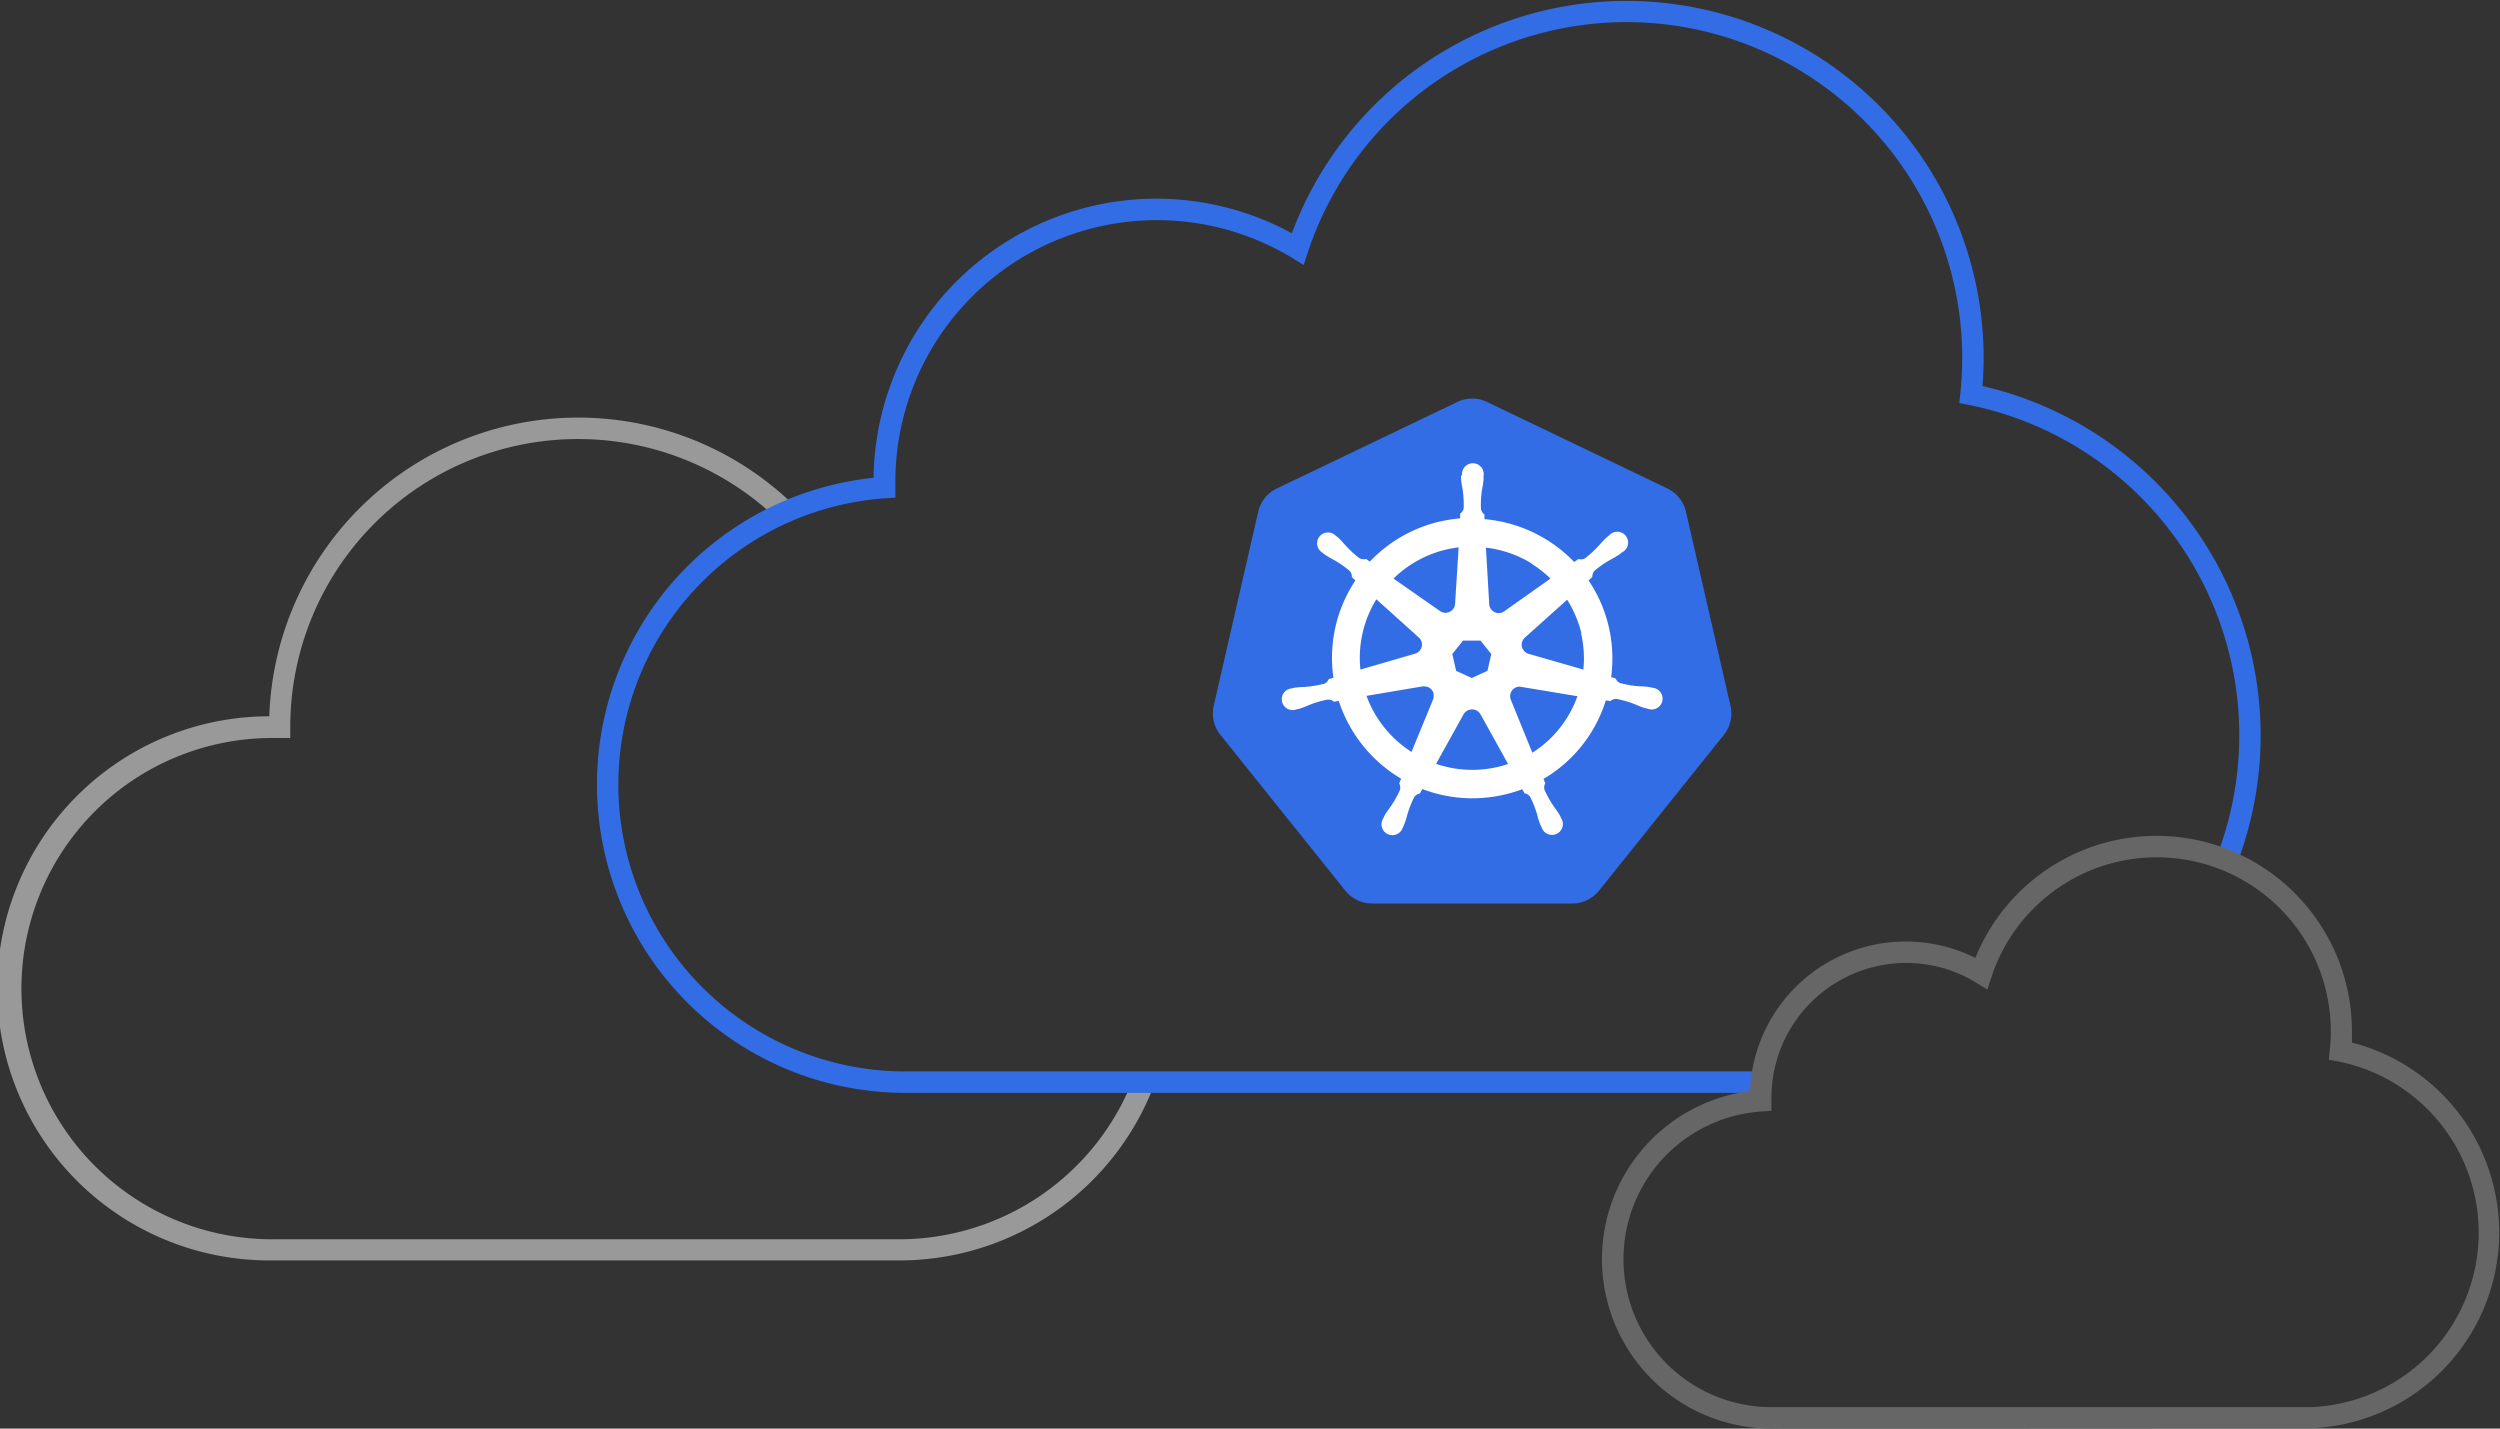 <svg id="artwork" xmlns="http://www.w3.org/2000/svg" xmlns:xlink="http://www.w3.org/1999/xlink" viewBox="0 0 350 200"><rect x="0" y="0" width="350" height="200" fill="#333333" stroke="none"/><defs><style>.cls-1{fill:none;}.cls-2{fill:#999;}.cls-3{fill:#326de6;}.cls-4{fill:#666;}.cls-5{clip-path:url(#clip-path);}.cls-6{fill:#fff;}</style><clipPath id="clip-path"><path class="cls-1" d="M170.58,102.5c.09.13.18.26.28.38l17.47,21.8a4.83,4.83,0,0,0,3.77,1.81h28a4.8,4.8,0,0,0,3.77-1.81l17.47-21.8a4.78,4.78,0,0,0,.93-4.06l-6.24-27.18a4.8,4.8,0,0,0-2.61-3.26L208.2,56.28a4.81,4.81,0,0,0-4.19,0l-25.24,12.1a4.79,4.79,0,0,0-2.62,3.26l-6.23,27.18a4.78,4.78,0,0,0,.66,3.68Z"/></clipPath></defs><title>Artboard 1</title><path class="cls-2" d="M158.46,151.5a35.15,35.15,0,0,1-32.55,22H38.09a35.09,35.09,0,0,1,0-70.18l.49,0c.17,0,.34,0,.52,0h1.54v-1.54a40.29,40.29,0,0,1,67.79-29.47c1-.48,2-.9,3-1.3a43.28,43.28,0,0,0-73.73,29.27,38.09,38.09,0,0,0,0,76.18h88.27a38.16,38.16,0,0,0,35.77-25Z"/><path class="cls-3" d="M246.87,150H126.57a40.17,40.17,0,0,1-2.66-80.24l1.44-.09,0-1.75c0-.15,0-.3,0-.45A36.61,36.61,0,0,1,180.9,36.1l1.61,1,.59-1.8a47,47,0,0,1,91.61,14.82,48.08,48.08,0,0,1-.26,4.94l-.15,1.36,1.35.27a47.18,47.18,0,0,1,34.69,63.22,27,27,0,0,1,2.78,1.14,50.2,50.2,0,0,0-35.57-67c.1-1.3.16-2.61.16-3.9a50,50,0,0,0-96.85-17.49A39.59,39.59,0,0,0,122.3,66.89,43.17,43.17,0,0,0,126.57,153h120A19.8,19.8,0,0,1,246.87,150Z"/><path class="cls-4" d="M248,200a23.72,23.72,0,0,1-3-47.25,21.82,21.82,0,0,1,31.55-18.64,27.36,27.36,0,0,1,52.72,10.32c0,.5,0,1,0,1.53a27.44,27.44,0,0,1-5.85,54Zm18.85-65.19A18.88,18.88,0,0,0,248,153.69l0,1.82-1.43.1A20.72,20.72,0,0,0,248,197h75.38a24.44,24.44,0,0,0,4-48.39l-1.35-.26.14-1.36a24.7,24.7,0,0,0,.14-2.56,24.36,24.36,0,0,0-47.49-7.69l-.59,1.8-1.62-1A18.73,18.73,0,0,0,266.85,134.81Z"/><path class="cls-3" d="M170.58,102.5c.09.13.18.26.28.38l17.47,21.8a4.83,4.83,0,0,0,3.77,1.81h28a4.8,4.8,0,0,0,3.77-1.81l17.47-21.8a4.78,4.78,0,0,0,.93-4.06l-6.24-27.18a4.8,4.8,0,0,0-2.61-3.26L208.2,56.28a4.81,4.81,0,0,0-4.19,0l-25.24,12.1a4.79,4.79,0,0,0-2.62,3.26l-6.23,27.18a4.78,4.78,0,0,0,.66,3.68Z"/><path class="cls-6" d="M206.68,99.45a1.38,1.38,0,0,1,.6.57h0l3.85,6.94a13.5,13.5,0,0,1-1.54.43,15.69,15.69,0,0,1-8.54-.45l3.84-6.92a1.36,1.36,0,0,1,1.13-.7A1.28,1.28,0,0,1,206.68,99.45Zm-6-2.29a1.35,1.35,0,0,1-.07.82l0,0-3,7.29a15.75,15.75,0,0,1-6.3-7.85l7.82-1.32h.27A1.34,1.34,0,0,1,200.73,97.16Zm12.27-1,7.89,1.31a15.48,15.48,0,0,1-6.31,7.91L211.53,98a1.34,1.34,0,0,1,1.27-1.87Zm-5.68-6.48,1.51,1.89-.54,2.35-2.19,1-2.19-1-.54-2.36,1.51-1.88Zm14.08-1a15.44,15.44,0,0,1,.32,5.06l-7.65-2.2v0a1.34,1.34,0,0,1-.95-1.58,1.37,1.37,0,0,1,.43-.71l5.9-5.29A15.84,15.84,0,0,1,221.4,88.67Zm-22.74.55v0a1.32,1.32,0,0,1,.17,1.83,1.29,1.29,0,0,1-.69.46l-7.63,2.22a15.65,15.65,0,0,1,2.23-9.84Zm15.78-10.33A16.54,16.54,0,0,1,217.07,81l-6.46,4.57h0a1.33,1.33,0,0,1-2.12-1l-.46-7.9A15.81,15.81,0,0,1,214.44,78.89Zm-10.68,5.62,0,0a1.33,1.33,0,0,1-1.34,1.27,1.32,1.32,0,0,1-.78-.25L195.09,81a15.67,15.67,0,0,1,7.5-4.09c.54-.12,1.08-.21,1.62-.28Zm.83-18c0,.17,0,.34,0,.46a12.6,12.6,0,0,0,.21,1.43,15.26,15.26,0,0,1,.17,2.74,1.2,1.2,0,0,1-.5.76l0,.66a21.34,21.34,0,0,0-2.74.42,19.62,19.62,0,0,0-9.9,5.63l-.52-.36a1.38,1.38,0,0,1-.92-.1,14.33,14.33,0,0,1-2-1.84c-.35-.36-.6-.71-1-1.06L187,75a1.52,1.52,0,1,0-1.88,2.36c.13.11.25.21.35.28a13.76,13.76,0,0,0,1.26.74,14.58,14.58,0,0,1,2.25,1.57,1.18,1.18,0,0,1,.28.86l.5.44c-.1.14-.19.29-.28.44a19.53,19.53,0,0,0-2.8,13.19l-.64.19c-.16.24-.26.5-.65.65a15.43,15.43,0,0,1-2.71.45,12.1,12.1,0,0,0-1.45.11l-.42.1a1.52,1.52,0,1,0,.65,2.95l.44-.1a12.8,12.8,0,0,0,1.36-.52,13.47,13.47,0,0,1,2.64-.77,1.17,1.17,0,0,1,.85.31l.68-.12a19.69,19.69,0,0,0,8.28,10.61l.45.28-.27.64a1.33,1.33,0,0,1,.11.92,13.93,13.93,0,0,1-1.35,2.39c-.27.42-.56.74-.81,1.21-.06.11-.14.29-.19.41a1.52,1.52,0,1,0,2.72,1.31c.08-.15.15-.3.2-.41a11.54,11.54,0,0,0,.44-1.38,14.16,14.16,0,0,1,1-2.55,1.16,1.16,0,0,1,.77-.46l.35-.63a19.71,19.71,0,0,0,11.38.8,19,19,0,0,0,2.6-.78l.32.56a1.34,1.34,0,0,1,.78.49,14,14,0,0,1,1,2.54,11.13,11.13,0,0,0,.44,1.39l.19.38a1.52,1.52,0,1,0,2.73-1.29l-.19-.41a13.94,13.94,0,0,0-.81-1.2,14.37,14.37,0,0,1-1.35-2.4,1.18,1.18,0,0,1,.12-.89l-.25-.61a19.48,19.48,0,0,0,8.73-11l.62.11a1.31,1.31,0,0,1,.87-.31,14.19,14.19,0,0,1,2.64.77,11,11,0,0,0,1.36.52c.12,0,.29.07.42.1a1.52,1.52,0,1,0,.7-2.94l-.44-.1a12.49,12.49,0,0,0-1.45-.12,13.75,13.75,0,0,1-2.72-.45,1.18,1.18,0,0,1-.63-.64l-.63-.19a19.73,19.73,0,0,0-.32-7,19.42,19.42,0,0,0-2.84-6.54l.52-.47a1.31,1.31,0,0,1,.3-.87,14.24,14.24,0,0,1,2.26-1.57,13.63,13.63,0,0,0,1.25-.74c.1-.07.25-.2.35-.28A1.52,1.52,0,1,0,225.24,75l-.36.28a13.84,13.84,0,0,0-1,1.06,14.93,14.93,0,0,1-2,1.84,1.21,1.21,0,0,1-.9.08l-.59.42a19.81,19.81,0,0,0-12.57-6l0-.65a1.25,1.25,0,0,1-.49-.78,14.3,14.3,0,0,1,.16-2.74,12.6,12.6,0,0,0,.21-1.43c0-.13,0-.32,0-.46a1.52,1.52,0,1,0-3,0Z"/></svg>